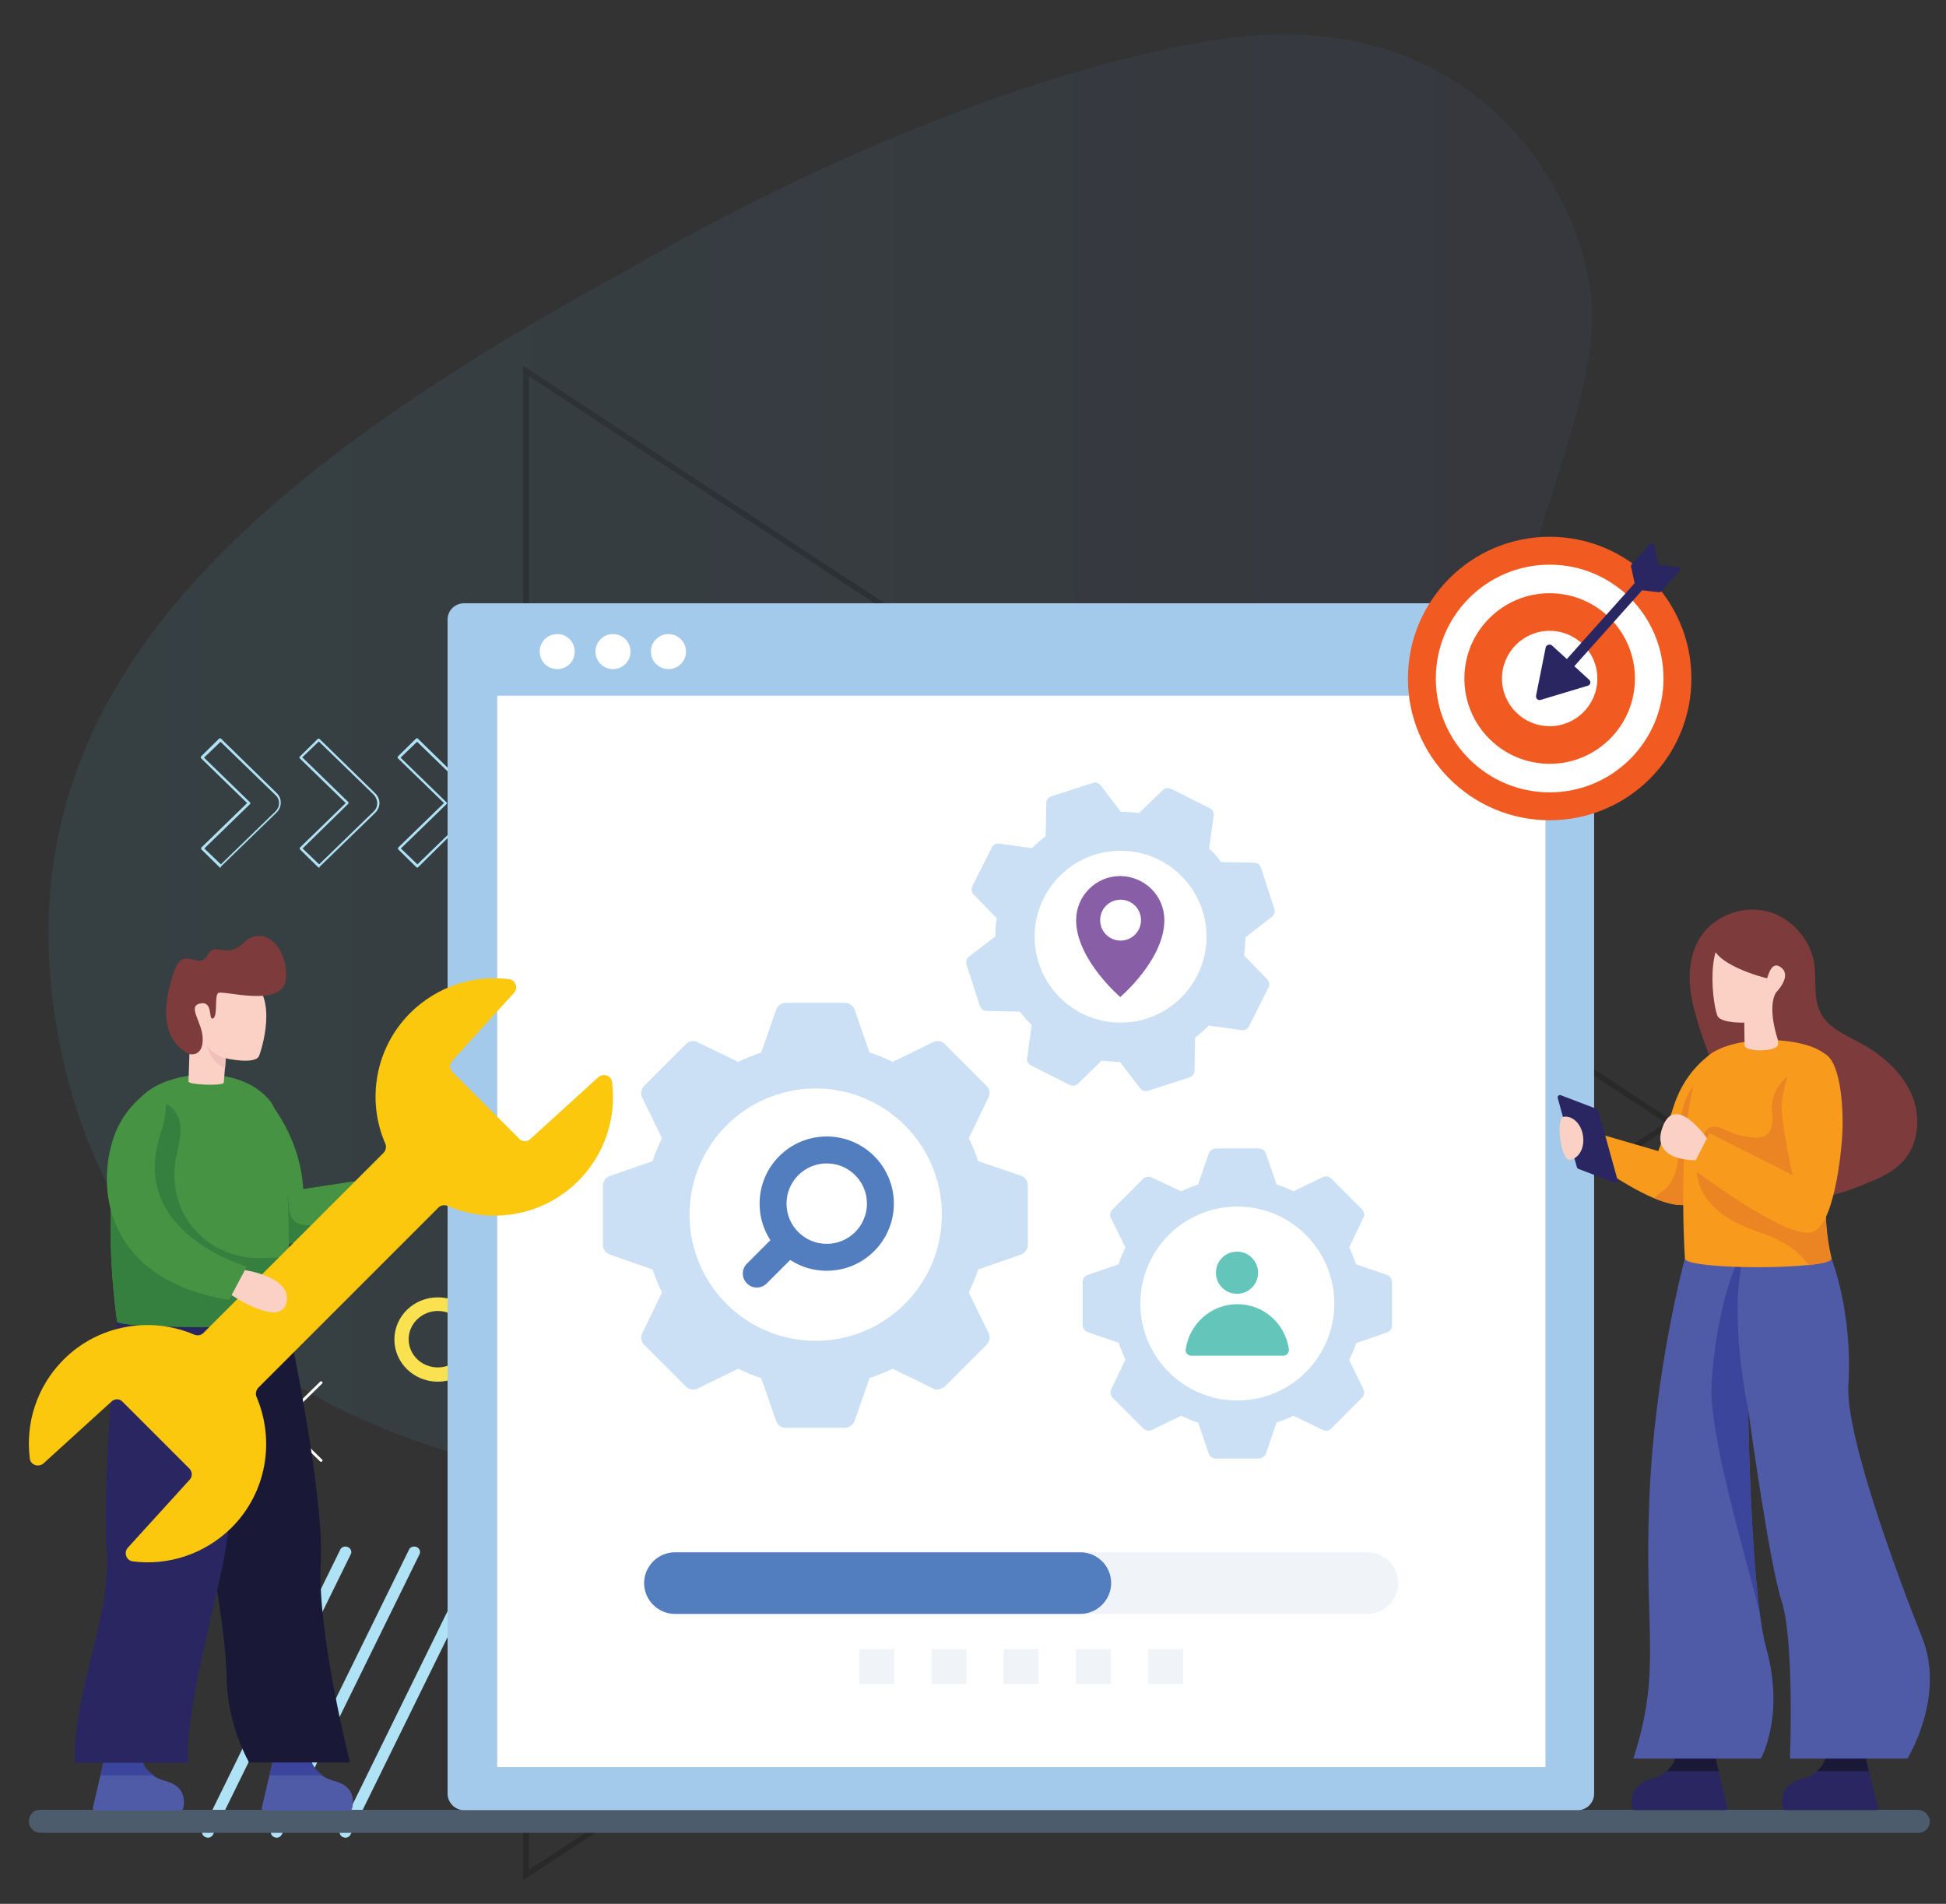 <?xml version="1.0" encoding="UTF-8"?>
<!-- Generator: Adobe Illustrator 19.0.0, SVG Export Plug-In . SVG Version: 6.00 Build 0)  -->
<svg xmlns="http://www.w3.org/2000/svg" xmlns:xlink="http://www.w3.org/1999/xlink" version="1.1" id="Layer_1" x="0px" y="0px" viewBox="0 0 600 587" style="enable-background:new 0 0 600 587;" xml:space="preserve">
<rect x="0" y="0" width="600" height="587" fill="#333333" stroke="none"/>
<style type="text/css">
	.st0{opacity:9.000000e-002;fill:url(#XMLID_105_);}
	.st1{fill:#FFFFFF;}
	.st2{fill:#B0E2F5;}
	.st3{opacity:0.19;fill:#010101;}
	.st4{fill:#F9E150;}
	.st5{fill:#4C5C6C;}
	.st6{fill:#A4CAEB;}
	.st7{fill:#CBE0F4;}
	.st8{fill:#527DBF;}
	.st9{fill:#64C6BA;}
	.st10{fill:#885EA7;}
	.st11{fill:#F0F4F9;}
	.st12{fill:#FCD1C5;}
	.st13{fill:#7D3B3B;}
	.st14{fill:#292661;}
	.st15{fill:#191937;}
	.st16{fill:#010101;}
	.st17{fill:#505BA8;}
	.st18{fill:#3C459C;}
	.st19{fill:#F89A1C;}
	.st20{fill:#EB8523;}
	.st21{fill:#459343;}
	.st22{fill:#35803E;}
	.st23{fill:#FBC80E;}
	.st24{fill:#F1C0BA;}
	.st25{fill:#F15B22;}
</style>
<linearGradient id="XMLID_105_" gradientUnits="userSpaceOnUse" x1="14.974" y1="259.627" x2="490.948" y2="259.627">
	<stop offset="0" style="stop-color:#5BCAE9"></stop>
	<stop offset="1" style="stop-color:#596BB2"></stop>
</linearGradient>
<path id="XMLID_88_" class="st0" d="M196.3,81.7c0,0,90.1-54.3,176.1-69c86-14.7,119.1,52.6,118.5,86  c-0.6,33.4-27.3,80.9-29.1,129.5c-1.7,48.6,30.2,87.1,29.1,144.2c-1.2,57.1-83.7,136.3-158.1,136.3c-74.4,0-112.7-45.8-162.1-53.7  C121.4,447,34.2,418.2,17.3,315.8C0.5,213.4,74.9,147.5,196.3,81.7z"></path>
<g id="XMLID_165_">
	<g id="XMLID_172_">
		<path id="XMLID_87_" class="st1" d="M74.5,450.7c-0.1,0-0.2,0-0.3-0.1c-0.2-0.2-0.2-0.4,0-0.6l9.7-9.5c0.2-0.2,0.4-0.2,0.6,0    c0.2,0.2,0.2,0.4,0,0.6l-9.7,9.5C74.7,450.6,74.6,450.7,74.5,450.7z"></path>
	</g>
	<g id="XMLID_170_">
		<path id="XMLID_86_" class="st1" d="M89.3,436.2c-0.1,0-0.2,0-0.3-0.1c-0.2-0.2-0.2-0.4,0-0.6l9.7-9.5c0.2-0.2,0.4-0.2,0.6,0    c0.2,0.2,0.2,0.4,0,0.6l-9.7,9.5C89.5,436.2,89.4,436.2,89.3,436.2z"></path>
	</g>
	<g id="XMLID_168_">
		<path id="XMLID_85_" class="st1" d="M99,450.7c-0.1,0-0.2,0-0.3-0.1l-9.7-9.5c-0.2-0.2-0.2-0.4,0-0.6c0.2-0.2,0.4-0.2,0.6,0    l9.7,9.5c0.2,0.2,0.2,0.4,0,0.6C99.2,450.6,99.1,450.7,99,450.7z"></path>
	</g>
	<g id="XMLID_166_">
		<path id="XMLID_84_" class="st1" d="M84.2,436.2c-0.1,0-0.2,0-0.3-0.1l-9.7-9.5c-0.2-0.2-0.2-0.4,0-0.6c0.2-0.2,0.4-0.2,0.6,0    l9.7,9.5c0.2,0.2,0.2,0.4,0,0.6C84.4,436.2,84.3,436.2,84.2,436.2z"></path>
	</g>
</g>
<g id="XMLID_152_">
	<g id="XMLID_161_">
		<path id="XMLID_162_" class="st2" d="M68,267.5c-0.1,0-0.2,0-0.3-0.1l-5.6-5.5c-0.1-0.1-0.1-0.2-0.1-0.3s0-0.2,0.1-0.3l14.1-13.7    l-14.2-13.8c-0.1-0.1-0.1-0.2-0.1-0.3c0-0.1,0-0.2,0.1-0.3l5.6-5.5c0.2-0.1,0.4-0.1,0.5,0l17.2,16.8c1.7,1.6,1.7,4.3,0,6    l-17.2,16.7C68.2,267.4,68.1,267.5,68,267.5z M63,261.6l5.1,4.9l16.9-16.4c1.4-1.4,1.4-3.6,0-4.9l-17-16.5l-5.1,4.9l14.2,13.8    c0.1,0.1,0.1,0.4,0,0.5L63,261.6z"></path>
	</g>
	<g id="XMLID_157_">
		<path id="XMLID_158_" class="st2" d="M98.4,267.5c-0.1,0-0.2,0-0.3-0.1l-5.6-5.5c-0.1-0.1-0.1-0.2-0.1-0.3s0-0.2,0.1-0.3    l14.1-13.7l-14.2-13.8c-0.1-0.1-0.1-0.4,0-0.5l5.6-5.5c0.1-0.1,0.4-0.1,0.5,0l17.2,16.8c0.8,0.8,1.3,1.9,1.3,3    c0,1.1-0.5,2.2-1.3,3l-17.2,16.7C98.6,267.4,98.5,267.5,98.4,267.5z M93.3,261.6l5.1,4.9l16.9-16.4c0.7-0.7,1-1.5,1-2.5    c0-0.9-0.4-1.8-1-2.5l-17-16.5l-5.1,4.9l14.2,13.8c0.1,0.1,0.1,0.4,0,0.5L93.3,261.6z"></path>
	</g>
	<g id="XMLID_153_">
		<path id="XMLID_154_" class="st2" d="M128.7,267.5c-0.1,0-0.2,0-0.3-0.1l-5.6-5.5c-0.1-0.1-0.1-0.2-0.1-0.3s0-0.2,0.1-0.3    l14.1-13.7l-14.2-13.8c-0.1-0.1-0.1-0.2-0.1-0.3c0-0.1,0-0.2,0.1-0.3l5.6-5.5c0.2-0.1,0.4-0.1,0.5,0l17.2,16.8    c1.7,1.6,1.7,4.3,0,6L129,267.3C128.9,267.4,128.8,267.5,128.7,267.5z M123.6,261.6l5.1,4.9l16.9-16.4c1.4-1.4,1.4-3.6,0-4.9    l-17-16.5l-5.1,4.9l14.2,13.8c0.1,0.1,0.1,0.4,0,0.5L123.6,261.6z"></path>
	</g>
</g>
<g id="XMLID_145_">
	<g id="XMLID_150_">
		<path id="XMLID_77_" class="st2" d="M64.1,566.6c-0.3,0-0.5-0.1-0.8-0.2c-0.9-0.4-1.3-1.5-0.8-2.3l42.4-86.3    c0.4-0.9,1.5-1.2,2.4-0.8c0.9,0.4,1.3,1.5,0.8,2.3l-42.4,86.3C65.4,566.2,64.8,566.6,64.1,566.6z"></path>
	</g>
	<g id="XMLID_148_">
		<path id="XMLID_76_" class="st2" d="M85.3,566.6c-0.3,0-0.5-0.1-0.8-0.2c-0.9-0.4-1.3-1.5-0.8-2.3l42.4-86.3    c0.4-0.9,1.5-1.2,2.4-0.8c0.9,0.4,1.3,1.5,0.8,2.3l-42.4,86.3C86.6,566.2,86,566.6,85.3,566.6z"></path>
	</g>
	<g id="XMLID_146_">
		<path id="XMLID_75_" class="st2" d="M106.5,566.6c-0.3,0-0.5-0.1-0.8-0.2c-0.9-0.4-1.3-1.5-0.8-2.3l42.4-86.3    c0.4-0.9,1.5-1.2,2.4-0.8c0.9,0.4,1.3,1.5,0.8,2.3l-42.4,86.3C107.8,566.2,107.2,566.6,106.5,566.6z"></path>
	</g>
</g>
<polygon id="XMLID_74_" class="st3" points="162.7,113.7 161.3,112.8 161.3,579.7 212.9,545.8 211.1,544.9 163.1,576.5 163.1,116   513.5,346.2 460.8,380.9 461.4,382.6 515.6,347 516.7,346.2 "></polygon>
<g id="XMLID_135_">
	<path id="XMLID_136_" class="st4" d="M135,426c-7.4,0-13.4-5.8-13.4-13c0-7.2,6-13,13.4-13c7.4,0,13.4,5.8,13.4,13   C148.4,420.1,142.4,426,135,426z M135,404.2c-4.9,0-9,3.9-9,8.7c0,4.8,4,8.7,9,8.7c4.9,0,9-3.9,9-8.7   C144,408.1,140,404.2,135,404.2z"></path>
</g>
<g id="XMLID_100_">
	<g id="XMLID_287_">
		<path id="XMLID_68_" class="st5" d="M595,561.6c0,1-0.4,1.9-1,2.5c-0.7,0.6-1.5,1-2.5,1H12.5c-2,0-3.6-1.6-3.6-3.6    c0-1,0.4-1.9,1-2.5c0.6-0.7,1.5-1,2.5-1h578.9C593.4,558.1,595,559.7,595,561.6z"></path>
	</g>
	<g id="XMLID_101_">
		<g id="XMLID_116_">
			<g id="XMLID_222_">
				<g id="XMLID_273_">
					<g id="XMLID_274_">
						<g id="XMLID_282_">
							<g id="XMLID_285_">
								<path id="XMLID_67_" class="st6" d="M138,191v362c0,2.8,2.3,5.1,5,5.1h343.5c2.8,0,5-2.3,5-5.1V191c0-2.8-2.3-5-5-5H143.1          C140.3,186,138,188.2,138,191z"></path>
							</g>
							<g id="XMLID_283_">
								<rect id="XMLID_66_" x="153.3" y="214.5" class="st1" width="323.2" height="330.3"></rect>
							</g>
						</g>
						<g id="XMLID_275_">
							<g id="XMLID_280_">
								<path id="XMLID_65_" class="st1" d="M183.6,200.9c0,3,2.4,5.4,5.4,5.4c3,0,5.4-2.4,5.4-5.4c0-3-2.4-5.4-5.4-5.4          C186,195.5,183.6,197.9,183.6,200.9z"></path>
							</g>
							<g id="XMLID_278_">
								<path id="XMLID_64_" class="st1" d="M200.7,200.9c0,3,2.4,5.4,5.4,5.4c3,0,5.4-2.4,5.4-5.4c0-3-2.4-5.4-5.4-5.4          C203.1,195.5,200.7,197.9,200.7,200.9z"></path>
							</g>
							<g id="XMLID_276_">
								<path id="XMLID_63_" class="st1" d="M166.4,200.9c0,3,2.4,5.4,5.4,5.4c3,0,5.4-2.4,5.4-5.4c0-3-2.4-5.4-5.4-5.4          C168.8,195.5,166.4,197.9,166.4,200.9z"></path>
							</g>
						</g>
					</g>
				</g>
				<g id="XMLID_268_">
					<g id="XMLID_271_">
						<path id="XMLID_62_" class="st7" d="M314.8,362.5l-13.2-4.5c-0.8-2.5-1.8-4.8-2.9-7.1l6.1-12.6c0.6-1.2,0.3-2.6-0.6-3.5        l-12.9-12.9c-1-1-2.4-1.2-3.6-0.6l-12.5,6.1c-2.3-1.1-4.6-2.1-7.1-2.9l-4.6-13.2c-0.4-1.2-1.6-2.1-2.9-2.1h-18.3        c-1.3,0-2.5,0.8-3,2.1l-4.6,13.2c-2.4,0.8-4.8,1.8-7.1,2.9l-12.6-6.1c-1.2-0.6-2.6-0.3-3.5,0.6l-12.9,12.9        c-1,1-1.2,2.4-0.6,3.6l6.1,12.5c-1.1,2.3-2.1,4.6-2.9,7.1l-13.2,4.6c-1.2,0.4-2.1,1.6-2.1,2.9v18.3c0,1.3,0.8,2.5,2.1,3        l13.2,4.6c0.8,2.4,1.8,4.8,2.9,7.1l-6.1,12.6c-0.6,1.2-0.3,2.6,0.6,3.5l12.9,12.9c0.9,1,2.4,1.2,3.6,0.6l12.5-6.1        c2.3,1.1,4.6,2.1,7.1,2.9l4.6,13.2c0.4,1.2,1.6,2.1,2.9,2.1h18.3c1.3,0,2.5-0.8,3-2.1l4.6-13.2c2.4-0.8,4.8-1.8,7.1-2.9        l12.5,6.1c1.2,0.6,2.6,0.3,3.6-0.6l12.9-12.9c1-1,1.2-2.4,0.6-3.6l-6.1-12.5c1.1-2.3,2.1-4.6,2.9-7.1l13.2-4.6        c1.2-0.4,2.1-1.6,2.1-2.9v-18.3C316.9,364.1,316.1,362.9,314.8,362.5z"></path>
					</g>
					<g id="XMLID_269_">
						<circle id="XMLID_61_" class="st1" cx="251.5" cy="374.5" r="38.9"></circle>
					</g>
				</g>
				<g id="XMLID_263_">
					<g id="XMLID_266_">
						<path id="XMLID_60_" class="st7" d="M427.7,393.1l-9.6-3.3c-0.6-1.8-1.3-3.5-2.1-5.2l4.4-9.2c0.4-0.9,0.2-1.9-0.5-2.6        l-9.4-9.4c-0.7-0.7-1.7-0.9-2.6-0.5l-9.1,4.4c-1.7-0.8-3.4-1.6-5.2-2.1l-3.3-9.6c-0.3-0.9-1.2-1.5-2.1-1.5h-13.3        c-1,0-1.8,0.6-2.2,1.5l-3.3,9.6c-1.8,0.6-3.5,1.3-5.2,2.1L355,363c-0.9-0.4-1.9-0.2-2.6,0.5l-9.4,9.4        c-0.7,0.7-0.9,1.7-0.5,2.6l4.5,9.1c-0.8,1.7-1.6,3.4-2.1,5.2l-9.6,3.3c-0.9,0.3-1.5,1.2-1.5,2.1v13.3c0,1,0.6,1.8,1.5,2.2        l9.6,3.3c0.6,1.8,1.3,3.5,2.1,5.2l-4.4,9.2c-0.4,0.9-0.2,1.9,0.5,2.6l9.4,9.4c0.7,0.7,1.7,0.9,2.6,0.5l9.1-4.4        c1.7,0.8,3.4,1.6,5.2,2.1l3.3,9.6c0.3,0.9,1.2,1.5,2.1,1.5h13.3c1,0,1.8-0.6,2.2-1.5l3.3-9.6c1.8-0.6,3.5-1.3,5.2-2.1l9.1,4.4        c0.9,0.4,1.9,0.2,2.6-0.5l9.4-9.4c0.7-0.7,0.9-1.7,0.5-2.6l-4.4-9.1c0.8-1.7,1.6-3.4,2.1-5.2l9.6-3.3c0.9-0.3,1.5-1.2,1.5-2.1        v-13.3C429.2,394.3,428.6,393.5,427.7,393.1z"></path>
					</g>
					<g id="XMLID_264_">
						<circle id="XMLID_59_" class="st1" cx="381.5" cy="401.9" r="29.9"></circle>
					</g>
				</g>
				<g id="XMLID_257_">
					<g id="XMLID_260_">
						<g id="XMLID_261_">
							<path id="XMLID_58_" class="st7" d="M384,289c0,1.9-0.2,3.7-0.4,5.6l7.1,7.3c0.7,0.7,0.8,1.7,0.4,2.6l-6,11.9         c-0.4,0.9-1.4,1.4-2.3,1.2l-10.1-1.4c-1.3,1.3-2.7,2.6-4.2,3.7l-0.2,10.2c0,1-0.7,1.8-1.6,2.1l-12.7,4.1         c-0.9,0.3-1.9,0-2.5-0.8l-6.2-8.1c-1.8,0-3.7-0.2-5.6-0.4l-7.3,7.1c-0.7,0.7-1.7,0.8-2.6,0.4l-11.9-6         c-0.9-0.4-1.4-1.4-1.2-2.3l1.4-10.1c-1.3-1.3-2.5-2.7-3.7-4.2l-10.2-0.2c-1,0-1.8-0.7-2.1-1.6l-4.1-12.7         c-0.3-0.9,0-1.9,0.8-2.5l8.1-6.2c0-1.9,0.1-3.7,0.4-5.6l-7.1-7.3c-0.7-0.7-0.8-1.7-0.4-2.6l6-11.9c0.4-0.9,1.4-1.4,2.3-1.2         l10.1,1.4c1.3-1.3,2.7-2.6,4.2-3.7l0.2-10.2c0-1,0.6-1.8,1.6-2.1l12.7-4.1c0.9-0.3,1.9,0,2.5,0.8l6.2,8.1         c1.8,0,3.7,0.1,5.6,0.4l7.3-7.1c0.7-0.7,1.7-0.8,2.6-0.4l11.9,6c0.9,0.4,1.4,1.4,1.2,2.3l-1.4,10.1c1.4,1.3,2.6,2.7,3.7,4.2         l10.2,0.2c1,0,1.8,0.6,2.1,1.6l4.1,12.6c0.3,0.9,0,1.9-0.8,2.5L384,289z"></path>
						</g>
					</g>
					<g id="XMLID_258_">
						<circle id="XMLID_57_" class="st1" cx="345.5" cy="288.8" r="26.5"></circle>
					</g>
				</g>
				<g id="XMLID_250_">
					<g id="XMLID_255_">
						<path id="XMLID_56_" class="st8" d="M255.6,376.5l-19.2,19.2c-1.7,1.7-4.4,1.7-6.1,0l0,0c-1.7-1.7-1.7-4.4,0-6.1l19.2-19.2        L255.6,376.5z"></path>
					</g>
					<g id="XMLID_253_">
						<circle id="XMLID_55_" class="st8" cx="254.9" cy="371.1" r="20.7"></circle>
					</g>
					<g id="XMLID_251_">
						<circle id="XMLID_54_" class="st1" cx="254.9" cy="371.1" r="12.4"></circle>
					</g>
				</g>
				<g id="XMLID_244_">
					<g id="XMLID_245_">
						<g id="XMLID_248_">
							<path id="XMLID_53_" class="st9" d="M387.9,392.4c0,3.6-2.9,6.5-6.5,6.5c-3.6,0-6.5-2.9-6.5-6.5c0-3.6,2.9-6.5,6.5-6.5         C385,385.9,387.9,388.8,387.9,392.4z"></path>
						</g>
						<g id="XMLID_246_">
							<path id="XMLID_52_" class="st9" d="M395.6,418h-28.3c-1,0-1.9-0.9-1.7-2c1.1-7.8,7.8-13.9,15.9-13.9c8.1,0,14.8,6,15.9,13.9         C397.5,417.1,396.7,418,395.6,418z"></path>
						</g>
					</g>
				</g>
				<g id="XMLID_239_">
					<g id="XMLID_242_">
						<path id="XMLID_51_" class="st10" d="M359,283.7c0,12.2-13.6,23.7-13.6,23.7s-13.6-11.6-13.6-23.7c0-7.5,6.1-13.6,13.6-13.6        C353,270.2,359,276.2,359,283.7z"></path>
					</g>
					<g id="XMLID_240_">
						<path id="XMLID_50_" class="st1" d="M351.8,283.7c0,3.5-2.8,6.3-6.3,6.3c-3.5,0-6.3-2.8-6.3-6.3c0-3.5,2.8-6.3,6.3-6.3        C349,277.4,351.8,280.2,351.8,283.7z"></path>
					</g>
				</g>
				<g id="XMLID_234_">
					<g id="XMLID_237_">
						<path id="XMLID_49_" class="st11" d="M431.1,488.1c0,2.6-1.1,5-2.8,6.7c-1.7,1.7-4.1,2.8-6.7,2.8H208.1        c-5.2,0-9.5-4.3-9.5-9.5c0-2.6,1.1-5,2.8-6.7c1.7-1.7,4.1-2.8,6.7-2.8h213.5C426.9,478.6,431.1,482.8,431.1,488.1z"></path>
					</g>
					<g id="XMLID_235_">
						<path id="XMLID_48_" class="st8" d="M342.6,488.1c0,2.6-1.1,5-2.8,6.7c-1.7,1.7-4.1,2.8-6.7,2.8h-125c-5.2,0-9.5-4.3-9.5-9.5        c0-2.6,1.1-5,2.8-6.7c1.7-1.7,4.1-2.8,6.7-2.8h125C338.3,478.6,342.6,482.8,342.6,488.1z"></path>
					</g>
				</g>
				<g id="XMLID_223_">
					<g id="XMLID_232_">
						<rect id="XMLID_47_" x="264.9" y="508.4" class="st11" width="10.8" height="10.8"></rect>
					</g>
					<g id="XMLID_230_">
						<rect id="XMLID_46_" x="287.2" y="508.4" class="st11" width="10.8" height="10.8"></rect>
					</g>
					<g id="XMLID_228_">
						<rect id="XMLID_45_" x="309.4" y="508.4" class="st11" width="10.8" height="10.8"></rect>
					</g>
					<g id="XMLID_226_">
						<rect id="XMLID_44_" x="331.7" y="508.4" class="st11" width="10.8" height="10.8"></rect>
					</g>
					<g id="XMLID_224_">
						<rect id="XMLID_43_" x="354" y="508.4" class="st11" width="10.8" height="10.8"></rect>
					</g>
				</g>
			</g>
			<g id="XMLID_176_">
				<g id="XMLID_181_">
					<g id="XMLID_220_">
						<path id="XMLID_42_" class="st12" d="M475.4,337.4"></path>
					</g>
					<g id="XMLID_218_">
						<path id="XMLID_41_" class="st12" d="M479.8,332.5"></path>
					</g>
					<g id="XMLID_216_">
						<path id="XMLID_40_" class="st13" d="M576.1,364.6c3.9-1.6,7.8-3.4,10.7-6.6c5-5.5,5.5-14.2,2.4-21        c-3.1-6.8-9.1-11.9-15.6-15.4c-4.5-2.5-9.8-4.6-12.2-9.2c-2.4-4.5-1.3-10-2-15.1c-1.1-7.7-7.2-14.6-14.9-16.4        c-7.6-1.8-16.2,1.6-20.4,8.3c-2.5,4-3.3,8.8-3.1,13.4c0.2,4.7,1.4,9.2,2.8,13.7c3.3,10.6,7.9,20.9,13.5,30.5        c2.8,4.8,5.9,9.5,9.2,13.9c2.2,2.9,6.2,10.2,10.1,10.3c2.8,0.1,6.7-1.9,9.4-2.8C569.4,367.3,572.8,366,576.1,364.6z"></path>
					</g>
					<g id="XMLID_205_">
						<g id="XMLID_211_">
							<g id="XMLID_214_">
								<path id="XMLID_39_" class="st14" d="M549.5,556.1c0,0.7,0.2,1.2,0.3,1.6c0.1,0.3,0.3,0.4,0.6,0.4h28c0.4,0,0.7-0.4,0.6-0.7          l-1.1-4.5l-3.4-14.6l-11.1,1.2c0,0,0.8,6.6-7.9,9C550,550,549.3,553.7,549.5,556.1z"></path>
							</g>
							<g id="XMLID_212_">
								<path id="XMLID_38_" class="st15" d="M560,546.2c3.7-2.9,3.2-6.8,3.2-6.8l11.1-1.2l1.9,7.9H560z"></path>
							</g>
						</g>
						<g id="XMLID_206_">
							<g id="XMLID_209_">
								<path id="XMLID_37_" class="st14" d="M503.1,556.1c0,0.7,0.2,1.2,0.3,1.6c0.1,0.3,0.3,0.4,0.6,0.4h28c0.4,0,0.7-0.4,0.6-0.7          l-1.1-4.5l-3.4-14.6l-11.1,1.2c0,0,0.8,6.6-7.9,9C503.6,550,502.9,553.7,503.1,556.1z"></path>
							</g>
							<g id="XMLID_207_">
								<path id="XMLID_36_" class="st15" d="M513.7,546.2c3.7-2.9,3.2-6.8,3.2-6.8l11.1-1.2l1.9,7.9H513.7z"></path>
							</g>
						</g>
					</g>
					<g id="XMLID_186_">
						<g id="XMLID_203_">
							<path id="XMLID_35_" class="st16" d="M544.5,366.3c0,0-15.1-8.3-14.1,1.2c1,9.7,14.1,6,14.1,6V366.3"></path>
						</g>
						<g id="XMLID_201_">
							<path id="XMLID_34_" class="st17" d="M503.6,542.2h39.3c0,0,7.4-12.9,1.8-33.6c-0.3-1-0.5-2.1-0.8-3.3v0         c-0.5-2.3-0.9-4.9-1.3-7.8c-3.1-23.4-3.6-63-3.6-63s0,0,0,0.1c0.4,2.8,6.5,47.2,10.3,59c4,12.2,2.6,48.6,2.6,48.6h36.2         c0,0,11.9-19.1,4.5-37.4c-7.3-18.3-23.7-62.4-22.7-77.8c1.4-22.2-5.2-39-5.2-39h-45.2c0,0-9.5,34.7-11,75         C506.9,503.4,512.4,515,503.6,542.2z"></path>
						</g>
						<g id="XMLID_199_">
							<path id="XMLID_33_" class="st18" d="M536.2,388c-4.3,8.2-8,26-8.5,39.4c-0.6,15.6,10.3,51.6,14.9,70.1         c-3.1-23.4-3.6-63-3.6-63s-6.1-27.9-1.6-46.5H536.2z"></path>
						</g>
						<g id="XMLID_197_">
							<path id="XMLID_32_" class="st19" d="M486.1,354.5c0,0,12.9,10.3,23.8,14.9c4.3,1.8,8.3,2.7,11,1.8c5.9-2,9.9-13.1,12-21.4         c0,0,0,0,0,0c1.4-5.3,2.1-9.5,2.1-9.5l-6.9-15.7c0,0-8.3,4.8-12,16.3c-3.8,11.5-4.8,14-4.8,14l-25.1-7.3L486.1,354.5z"></path>
						</g>
						<g id="XMLID_195_">
							<path id="XMLID_31_" class="st20" d="M510,369.4c4.3,1.8,8.3,2.7,11,1.8c5.9-2,9.9-13.1,12-21.4c0,0,0,0,0,0         c0.4-5.2,0-10.5-1.2-15.6c-0.2-0.8-0.4-1.7-0.9-2.3c-1.7-2.4-3.3-0.2-4.7,1c-1.3,1.1-3,0.9-4.1,2.1c-2.8,3-3.9,8.7-4.3,12.6         c-0.3,3.5,0,7-0.5,10.4c-0.4,3.5-1.7,7-4.5,9.1C511.9,367.9,510.7,368.5,510,369.4z"></path>
						</g>
						<g id="XMLID_193_">
							<path id="XMLID_30_" class="st19" d="M519.5,388c0,2.7,25.5,3.4,38.2,2c4.2-0.5,7-1.1,7-2c-3.5-14.7-1.1-28.9,0.5-40.3         c1.3-9,2.1-16.3-0.7-20.8c-4.7-7.5-28.1-8.3-37-2C515.9,333.2,519.5,388,519.5,388z"></path>
						</g>
						<g id="XMLID_191_">
							<path id="XMLID_29_" class="st20" d="M523.4,363.1c0.8,4.8,4.2,8.8,8.1,11.6c4,2.8,8.6,4.4,13.1,6c4.7,1.7,9.3,4.5,12.4,8.5         c0.2,0.3,0.4,0.6,0.6,0.9c4.2-0.5,7-1.1,7-2c-3.5-14.7-1.1-28.9,0.5-40.3c-1.3-2.5-2.7-4.9-4-7.4c-2-3.6-4.5-7.4-7.8-9.9         c-4.2,2-7,6.5-7,11.1c0,1.4,0.2,2.8,0.2,4.3c-0.1,1.4-0.5,2.9-1.6,3.8c-1.2,1-2.9,1.1-4.4,1c-2.6-0.2-5.2-0.8-7.6-1.9         c-1.8-0.8-3.8-1.9-5.6-1.2c-1.8,0.8-2.5,3-2.9,4.9C523.6,356,522.8,359.6,523.4,363.1z"></path>
						</g>
						<g id="XMLID_189_">
							<path id="XMLID_28_" class="st12" d="M523,357.7l3.7-6.2c0,0-10.1-14.9-14.1-4C508.7,358.3,523,357.7,523,357.7z"></path>
						</g>
						<g id="XMLID_187_">
							<path id="XMLID_27_" class="st19" d="M521.6,360.1c0,0,28.1,21.5,36.8,19.9c6.8-1.2,9.4-23.5,9.7-31.8         c0.2-6.1-0.4-22.1-6.3-23.6c-6.8-1.7-10.4,2.3-12.4,15c-0.7,4.6,3.3,22.7,3.3,22.7l-25.6-12.9L521.6,360.1z"></path>
						</g>
					</g>
					<g id="XMLID_184_">
						<path id="XMLID_26_" class="st12" d="M537.9,322.3l-0.1-7c0,0-6.6,0.2-8.1-1.8c-1.4-1.9-5-26,5.9-26.3        c15.4-0.5,18.4,11.2,17.1,15.7c-1.3,4.5-3.2,7.7-4,10.4c-0.6,2.1-0.5,8.7-0.5,8.7C548.2,324.3,538,324.5,537.9,322.3"></path>
					</g>
					<g id="XMLID_182_">
						<path id="XMLID_25_" class="st13" d="M544.8,301.6c0.3,0,1.2-6.1,4.6-3.1c3,2.7-1.8,7.5-1.8,7.5c-2.9,4.8,0.6,14.7,0.6,14.7        s3.6-3.3,5.8-7.6c2.1-4.4,2.6-16-3-24.6c-4.1-6.3-21.8-4.9-22.9,1.8C526.9,297.1,544.4,301.6,544.8,301.6z"></path>
					</g>
				</g>
				<g id="XMLID_179_">
					<path id="XMLID_24_" class="st14" d="M480.3,338.6l5.9,21.3c0.1,0.2,0.2,0.4,0.5,0.5l11,4.2c0.6,0.2,1.2-0.3,1-0.9l-5.9-21.3       c-0.1-0.2-0.2-0.4-0.5-0.5l-11-4.2C480.7,337.4,480.1,338,480.3,338.6z"></path>
				</g>
				<g id="XMLID_177_">
					<path id="XMLID_23_" class="st12" d="M484,357.6c2.8-0.4,4.6-3.6,4.1-7.3c-0.5-3.7-3.1-6.3-5.9-6       C479.5,344.7,481.3,358,484,357.6z"></path>
				</g>
			</g>
			<g id="XMLID_117_">
				<g id="XMLID_118_">
					<g id="XMLID_174_">
						<path id="XMLID_22_" class="st21" d="M74.6,386.2c2.4,1.6,15-2.5,26.9-6.9c11.8-4.4,22.9-9.1,22.9-9.1l-2.7-7.9l-28.2,4.3        c-1.1-18-12.5-29.3-12.5-29.3s-1.1,4.5-2.5,10.7C75.6,361.8,71.4,384.1,74.6,386.2z"></path>
					</g>
					<g id="XMLID_171_">
						<path id="XMLID_21_" class="st22" d="M74.6,386.2c2.4,1.6,15-2.5,26.9-6.9c0,0,0,0-0.1-0.1c-2.7-2.6-7.8-0.2-10.6-2.7        c-1.9-1.7-1.7-4.7-2-7.3c-0.4-3-1.9-5.7-3.4-8.3c-1.6-2.9-3.2-5.9-4.8-8.8c-0.5-0.9-1.1-2.7-2-4        C75.6,361.8,71.4,384.1,74.6,386.2z"></path>
					</g>
					<g id="XMLID_119_">
						<g id="XMLID_160_">
							<g id="XMLID_167_">
								<path id="XMLID_20_" class="st17" d="M56.7,556.2c0,0.5-0.1,0.9-0.2,1.3c-0.1,0.4-0.4,0.7-0.8,0.7H29.2          c-0.4,0-0.6-0.3-0.6-0.7l1-4.3l3.1-13.2c0.1-0.4,0.5-0.7,0.9-0.6l9.1,1c0.4,0,0.7,0.4,0.7,0.8c0.1,1.7,0.9,6,7.5,7.9          C56.2,550.4,56.8,553.9,56.7,556.2z"></path>
							</g>
							<g id="XMLID_163_">
								<path id="XMLID_19_" class="st18" d="M47.6,547.4c-3.5-2.1-4-5.1-4.1-6.4c0-0.4-0.3-0.8-0.7-0.8l-9.1-1          c-0.4,0-0.8,0.2-0.9,0.6l-1.8,7.6H47.6z"></path>
							</g>
						</g>
						<g id="XMLID_149_">
							<g id="XMLID_156_">
								<path id="XMLID_18_" class="st17" d="M108.8,556.2c0,0.5-0.1,0.9-0.2,1.3c-0.1,0.4-0.4,0.7-0.8,0.7H81.3          c-0.4,0-0.6-0.3-0.6-0.7l1-4.3l3.1-13.2c0.1-0.4,0.5-0.7,0.9-0.6l9.1,1c0.4,0,0.7,0.4,0.7,0.8c0.1,1.7,0.9,6,7.5,7.9          C108.3,550.4,109,553.9,108.8,556.2z"></path>
							</g>
							<g id="XMLID_151_">
								<path id="XMLID_17_" class="st18" d="M99.7,547.4c-3.5-2.1-4-5.1-4.1-6.4c0-0.4-0.3-0.8-0.7-0.8l-9.1-1          c-0.4,0-0.8,0.2-0.9,0.6l-1.8,7.6H99.7z"></path>
							</g>
						</g>
						<g id="XMLID_144_">
							<path id="XMLID_16_" class="st15" d="M88.7,407.4c0,0,11.4,53.1,10.2,74.4c-1.2,21.3,9,61.6,9,61.6H76.8         c0,0-6.6-11.3-6.9-25.4c-0.5-26.7-12.3-70-12.3-70l8.2-56.6L88.7,407.4z"></path>
						</g>
						<g id="XMLID_142_">
							<path id="XMLID_15_" class="st14" d="M36.1,407.4c0,0-4.8,51.7-3.2,71c1.6,19.3-10.3,42.5-9.9,65.1l35.1,0         c-1.6-13.8,8.4-48.9,11.1-63.8c2.9-16.2,8.6-65.1-1.4-73.9L36.1,407.4z"></path>
						</g>
						<g id="XMLID_124_">
							<g id="XMLID_140_">
								<path id="XMLID_14_" class="st21" d="M36.1,407.4c0,2.3,52.6,2.3,52.6,0c0,0,0.4-8.5,0.4-19.6c0-17.7-0.9-42-5.7-48.2          c-9.5-12.1-32.8-9.6-40-1.1c-1,1.2-1.9,2.5-2.7,3.9C29.3,362.9,36.1,407.4,36.1,407.4z"></path>
							</g>
							<g id="XMLID_138_">
								<path id="XMLID_13_" class="st22" d="M36.1,407.4c0,2.3,52.6,2.3,52.6,0c0,0,0.4-8.5,0.4-19.6c-0.4,0-0.9-0.1-1.3-0.1          c-3.4-0.1-6.9,0.4-10.3,0.1c-7-0.5-13.7-4-18.1-9.4c-4.4-5.4-6.4-12.7-5.4-19.7c0.5-3.8,1.9-7.5,1.6-11.3          c0-3.1-2.9-8-6.5-7.2c-1.6,0.4-3,1.3-4.6,1.7c-1.2,0.3-2.5,0.5-3.7,0.6C29.3,362.9,36.1,407.4,36.1,407.4z"></path>
							</g>
							<g id="XMLID_134_">
								<path id="XMLID_12_" class="st21" d="M48.2,334.9c0,0-10.2,5-13.7,17.5c-5,17.7,0.8,42.7,36.2,48.4l5.4-10.3          c0,0-37-10.4-26.5-41.2C50.7,346,53.2,335.4,48.2,334.9z"></path>
							</g>
							<g id="XMLID_131_">
								<g id="XMLID_132_">
									<path id="XMLID_11_" class="st23" d="M19.6,419.2c-8.3,8.3-11.8,19.7-10.4,30.5c0.2,2,2.7,2.8,4.2,1.5l21-19.1           c1-0.9,2.5-0.9,3.4,0.1l20.6,20.6c0.9,0.9,1,2.4,0.1,3.4l-19.1,21c-1.3,1.5-0.5,3.9,1.5,4.2c10.8,1.4,22.1-2.1,30.5-10.4           c10.9-10.9,13.4-26.9,7.7-40.3c-0.4-0.9-0.2-2,0.5-2.8l55.6-55.6c0.7-0.7,1.8-0.9,2.8-0.5c13.3,5.8,29.4,3.2,40.3-7.7           c8.3-8.3,11.8-19.7,10.4-30.5c-0.2-2-2.7-2.8-4.2-1.5l-21,19.1c-1,0.9-2.5,0.9-3.4-0.1l-20.6-20.6c-0.9-0.9-1-2.4-0.1-3.4           l19.1-21c1.3-1.5,0.5-3.9-1.5-4.2c-10.8-1.4-22.1,2.1-30.5,10.4c-10.9,10.9-13.5,27-7.7,40.3c0.4,0.9,0.2,2-0.5,2.8           L62.7,411c-0.7,0.7-1.8,0.9-2.8,0.5C46.6,405.8,30.5,408.3,19.6,419.2z"></path>
								</g>
							</g>
							<g id="XMLID_129_">
								<path id="XMLID_10_" class="st12" d="M75.5,391.6c0,0,14.7,2.1,12.8,10c-1.8,7.9-16.9-2.3-16.9-2.3L75.5,391.6z"></path>
							</g>
							<g id="XMLID_127_">
								<path id="XMLID_9_" class="st12" d="M69,333.8l0.6-7.5c0,0,9.2,2.1,10.3-0.8c1.4-3.7,6.1-20.8-4.8-24.2          c-10.9-3.4-17.8,6.7-17,11.6c0.8,4.8,0,20.5,0,20.5C57.9,334.5,68.8,334.9,69,333.8z"></path>
							</g>
							<g id="XMLID_125_">
								<path id="XMLID_8_" class="st13" d="M58.4,325c0,0,4,1,4.1-4.3c0.2-5.3-5-10.4-0.8-11.3c4.2-0.9,2.4,5.3,4,4.6          c1.5-0.8,0.4-6.6,1.5-7.8c1.1-1.2,20.7,5.1,21-4.8c0.4-10-7.3-16.4-13-10.8c-5.7,5.5-8.7-0.8-11.3,4          c-2.7,4.7-7.3-3.3-10.1,4.6C51,307,48.3,320.1,58.4,325z"></path>
							</g>
						</g>
						<g id="XMLID_122_">
							<path id="XMLID_7_" class="st12" d="M69.6,326.3"></path>
						</g>
						<g id="XMLID_120_">
							<path id="XMLID_6_" class="st24" d="M69.6,326.3c0,0-4.6-1.3-5.8-4.2c0,0,0.6,5,5.6,7.3L69.6,326.3z"></path>
						</g>
					</g>
				</g>
			</g>
		</g>
		<g id="XMLID_102_">
			<g id="XMLID_106_">
				<g id="XMLID_107_">
					<g id="XMLID_114_">
						<circle id="XMLID_5_" class="st25" cx="477.8" cy="209.2" r="43.7"></circle>
					</g>
					<g id="XMLID_112_">
						<circle id="XMLID_4_" class="st1" cx="477.8" cy="209.2" r="35.1"></circle>
					</g>
					<g id="XMLID_110_">
						<circle id="XMLID_3_" class="st25" cx="477.8" cy="209.2" r="26.3"></circle>
					</g>
					<g id="XMLID_108_">
						<circle id="XMLID_2_" class="st1" cx="477.8" cy="209.2" r="14.7"></circle>
					</g>
				</g>
			</g>
			<g id="XMLID_103_">
				<g id="XMLID_104_">
					<path id="XMLID_1_" class="st14" d="M478.5,199l4.6,4.2l20.9-23.4l-1.1-5.1c-0.1-0.2,0-0.5,0.2-0.7l5.6-6.2       c0.4-0.5,1.2-0.3,1.4,0.4l1.1,5.4c0.1,0.3,0.3,0.6,0.7,0.6l5.4,0.6c0.6,0.1,0.9,0.8,0.5,1.3l-5.6,6.2c-0.2,0.2-0.4,0.3-0.7,0.3       l-5.2-0.6l-20.9,23.4l4.6,4.2c0.6,0.6,0.4,1.6-0.4,1.8l-14.6,4.4c-0.8,0.2-1.5-0.4-1.4-1.3l3-15       C476.9,198.8,477.9,198.5,478.5,199z"></path>
				</g>
			</g>
		</g>
	</g>
</g>
</svg>
